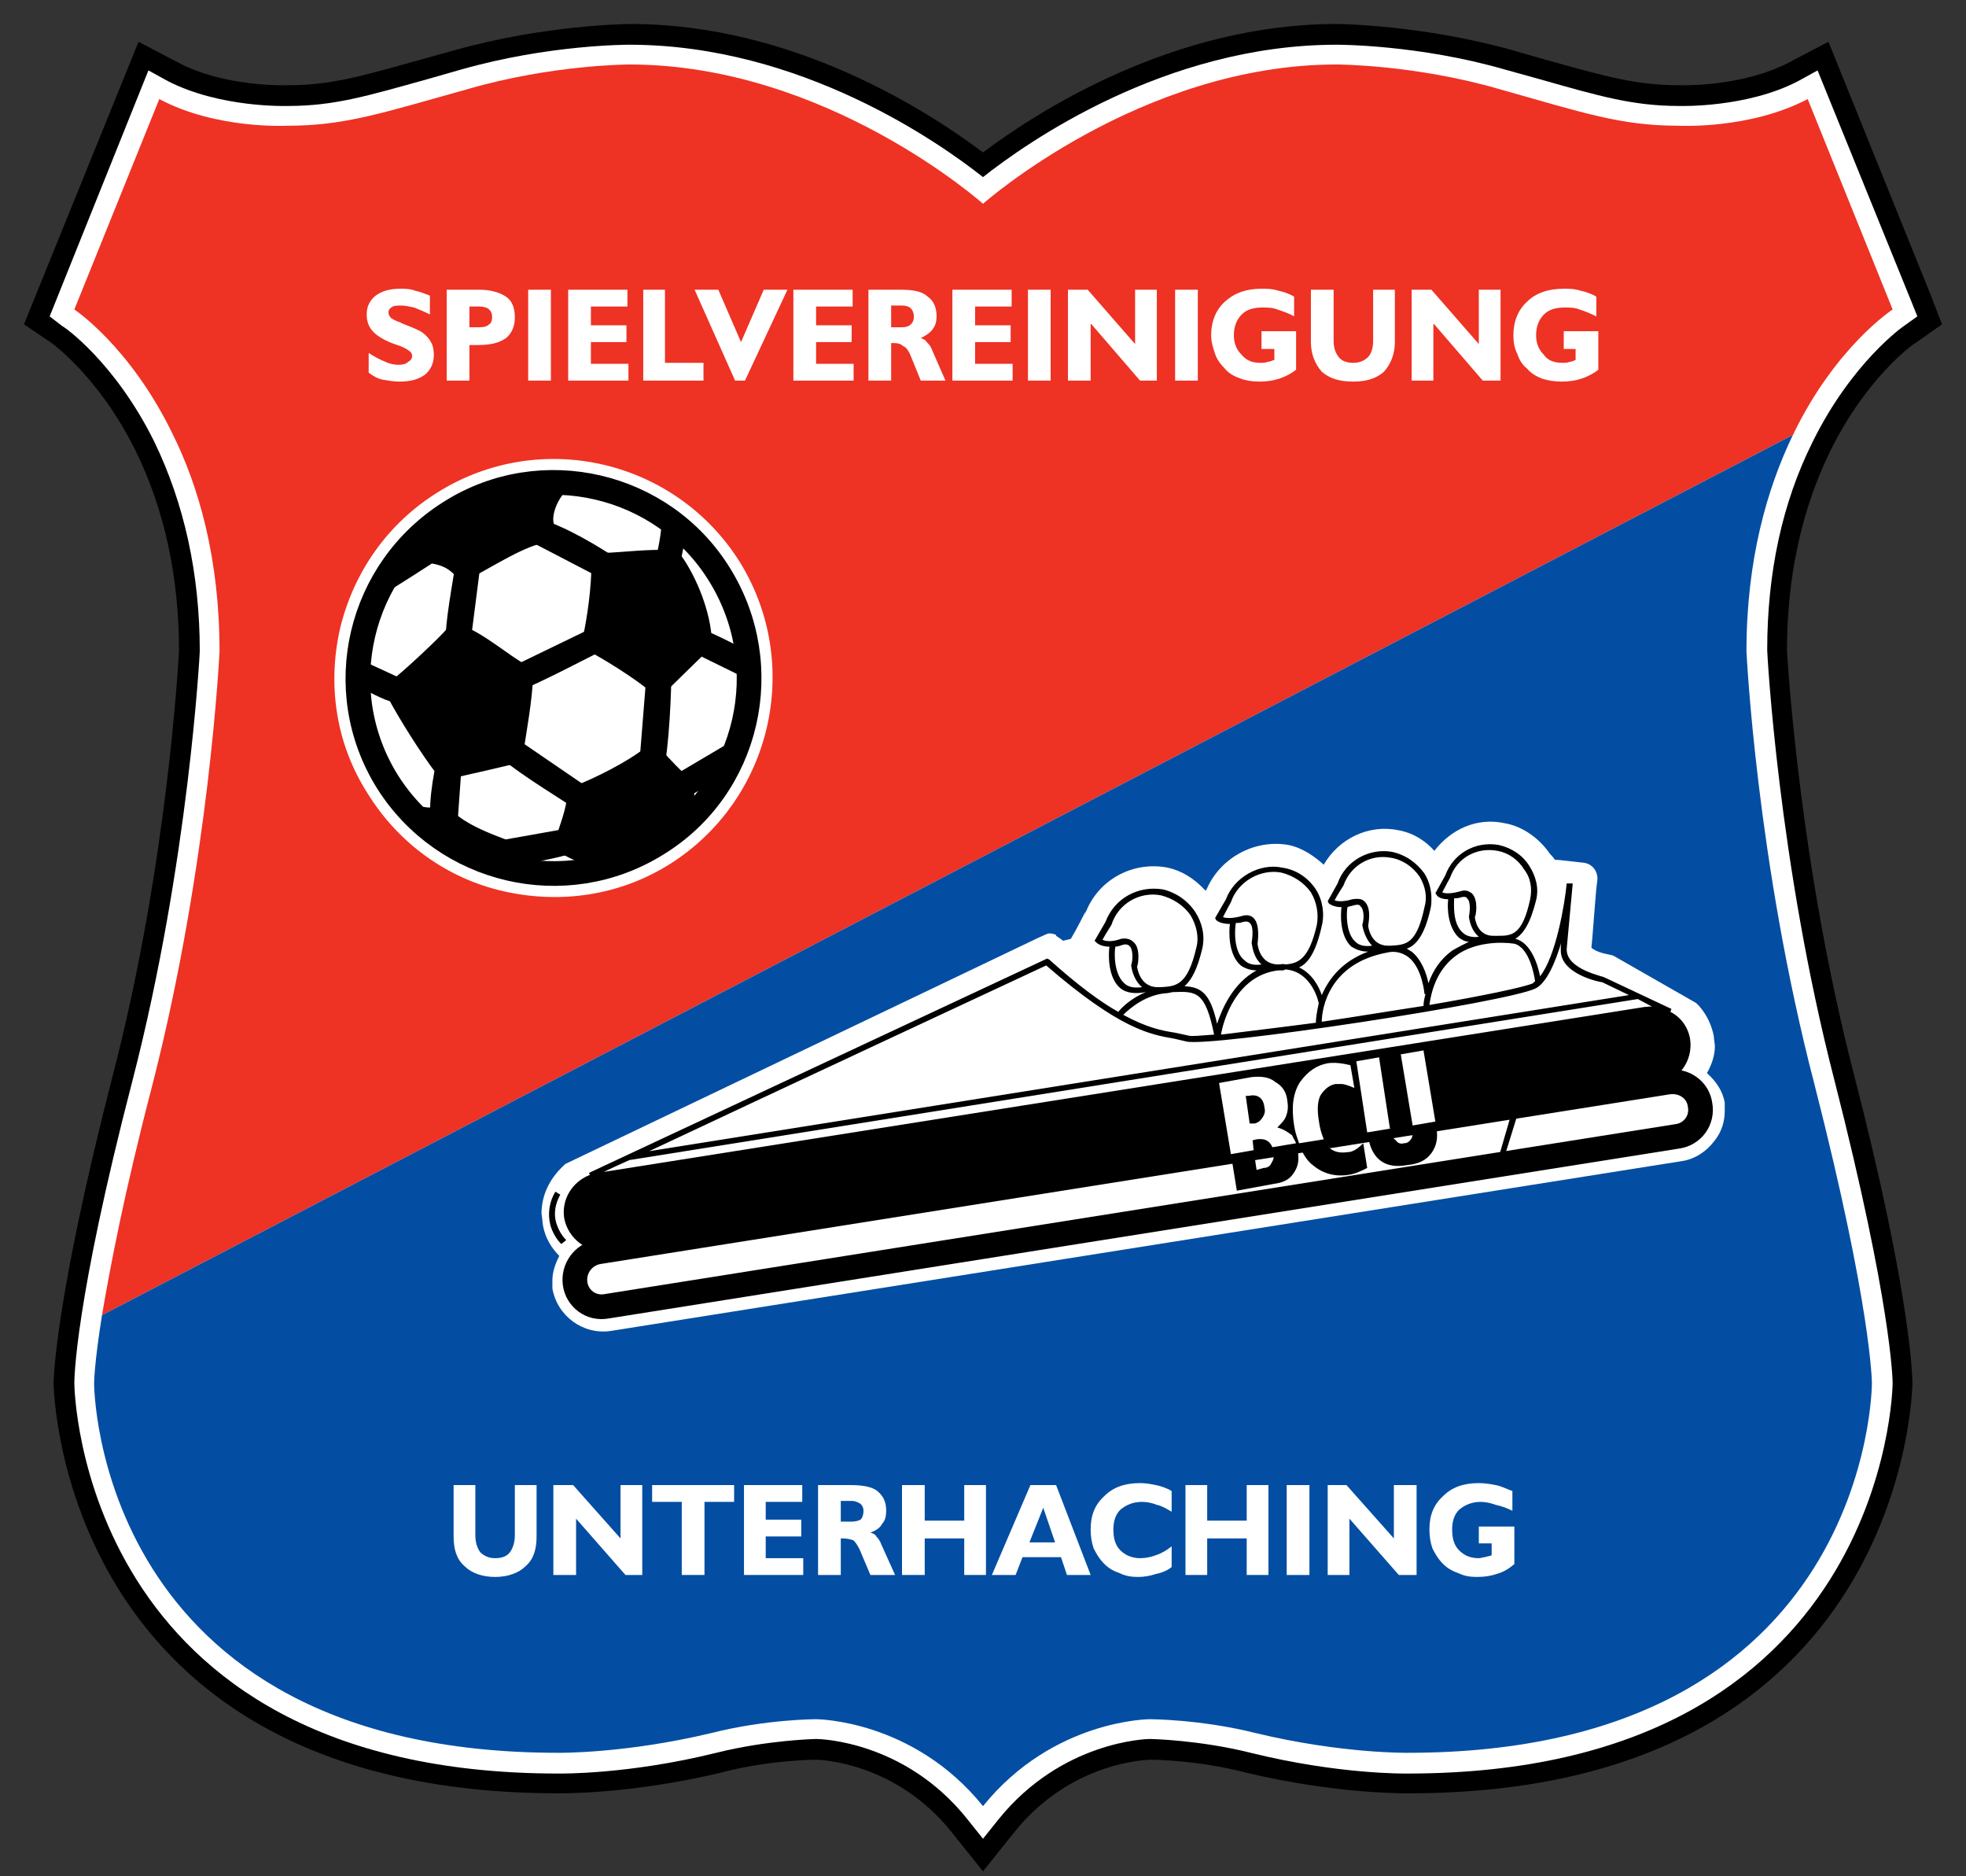 <?xml version="1.0" encoding="UTF-8" standalone="no"?>
<!-- Created with Inkscape (http://www.inkscape.org/) -->
<svg
   xmlns:svg="http://www.w3.org/2000/svg"
   xmlns="http://www.w3.org/2000/svg"
   version="1.0"
   width="726.378"
   height="693"
   id="svg8433">
  <rect width="100%" height="100%" fill="#333333" stroke="none"/>
  <defs
     id="defs8435" />
  <g
     transform="translate(-230.72,175.481)"
     id="layer1">
    <g
       transform="translate(8.858,8.858)"
       id="g12499">
      <path
         d="M 390.552,-165.994 L 377.415,-162.345 C 355.156,-156.141 344.208,-152.857 328.152,-152.857 L 327.422,-152.857 C 327.422,-152.857 304.798,-152.127 287.647,-161.25 L 273.05,-168.913 L 230.72,-64.548 L 240.938,-57.615 C 240.938,-57.615 258.454,-45.208 271.955,-17.839 C 282.538,3.691 288.012,28.505 288.012,56.238 C 287.647,61.347 283.633,135.425 263.562,212.786 C 242.033,296.351 241.668,325.544 241.668,326.639 C 241.668,328.099 243.857,478.078 428.138,478.078 C 429.233,478.078 454.777,478.443 488.349,470.415 C 506.23,465.671 523.381,465.671 523.381,465.671 C 524.475,465.671 552.574,466.401 573.374,492.31 L 585.051,506.906 L 596.728,492.31 C 617.528,466.401 645.627,465.671 647.086,465.671 C 647.086,465.671 663.872,465.671 682.118,470.415 C 715.69,478.443 741.234,478.078 742.328,478.078 C 926.245,478.078 928.434,328.099 928.434,326.639 C 928.434,325.544 928.434,296.351 906.904,212.786 C 886.834,135.425 882.455,61.347 882.09,56.238 C 882.09,28.505 887.564,3.691 898.146,-17.839 C 911.648,-45.208 929.164,-57.615 929.529,-57.615 L 939.382,-64.548 L 935.003,-75.86 L 897.417,-168.913 L 882.82,-161.25 C 865.304,-152.127 843.045,-152.857 842.68,-152.857 L 842.315,-152.857 C 826.258,-152.857 814.946,-156.141 792.687,-162.345 L 779.915,-165.994 C 747.073,-175.117 716.785,-175.481 715.69,-175.481 C 655.479,-175.481 605.486,-143.369 585.051,-128.043 C 564.616,-143.369 514.988,-175.481 454.777,-175.481 C 453.317,-175.481 423.394,-175.117 390.552,-165.994"
         id="path1907"
         style="font-size:10px;letter-spacing:0.277;word-spacing:0.278;fill:#000000;fill-opacity:1;fill-rule:nonzero;stroke:none;stroke-width:1;stroke-linecap:butt;stroke-linejoin:miter;stroke-miterlimit:10;stroke-dasharray:none;font-family:fnt2" />
      <path
         d="M 392.377,-158.696 L 379.605,-155.046 C 357.345,-148.843 345.303,-145.194 328.152,-145.194 C 327.422,-145.194 303.338,-144.464 283.998,-154.316 L 276.699,-158.331 L 240.208,-67.467 L 244.952,-63.818 C 245.317,-63.818 264.292,-50.681 278.889,-21.123 C 289.836,1.501 295.675,27.41 295.675,56.238 C 295.675,56.603 291.661,133.965 270.86,214.611 C 249.331,297.446 249.331,325.544 249.331,326.639 C 249.331,328.099 251.155,470.78 428.138,470.78 C 429.233,470.78 454.047,471.145 486.524,463.117 C 505.5,458.373 523.381,458.008 523.381,458.008 C 524.84,458.008 556.223,458.738 579.212,487.566 L 585.051,494.864 L 590.889,487.566 C 614.244,458.738 645.627,458.008 646.721,458.008 C 647.086,458.008 664.967,458.373 683.942,463.117 C 716.42,471.145 740.869,470.78 741.964,470.78 C 918.946,470.78 921.136,328.099 921.136,326.639 C 921.136,325.544 920.771,297.446 899.606,214.611 C 878.806,133.965 874.792,56.603 874.792,55.873 C 874.792,27.41 880.266,1.501 891.578,-21.123 C 906.175,-50.681 925.15,-63.818 925.15,-63.818 L 930.259,-67.467 L 928.069,-72.941 L 893.403,-158.331 L 886.104,-154.316 C 867.129,-144.464 842.68,-145.194 842.315,-145.194 C 825.164,-145.194 812.757,-148.843 790.862,-155.046 L 777.725,-158.696 C 745.978,-167.818 716.785,-167.818 715.69,-167.818 C 652.195,-167.818 600.742,-131.327 585.051,-118.92 C 569.36,-131.327 517.907,-167.818 454.412,-167.818 C 453.317,-167.818 424.489,-167.818 392.377,-158.696"
         id="path1909"
         style="font-size:10px;letter-spacing:0.277;word-spacing:0.278;fill:#ffffff;fill-rule:nonzero;stroke:none;stroke-width:1;stroke-linecap:butt;stroke-linejoin:miter;stroke-miterlimit:10;stroke-dasharray:none;font-family:fnt2" />
      <path
         d="M 884.645,-24.408 C 900.336,-56.52 921.136,-70.022 921.136,-70.022 L 889.753,-147.748 C 868.223,-136.436 841.95,-137.896 841.95,-137.896 C 820.785,-137.896 806.918,-142.639 775.9,-151.397 C 744.518,-160.52 715.69,-160.52 715.69,-160.52 C 643.072,-160.52 585.051,-109.067 585.051,-109.067 C 585.051,-109.067 527.395,-160.52 454.412,-160.52 C 454.412,-160.52 425.949,-160.52 394.566,-151.397 C 363.184,-142.639 349.317,-137.896 328.152,-137.896 C 328.152,-137.896 301.878,-136.436 280.713,-147.748 L 249.331,-70.022 C 249.331,-70.022 269.766,-56.52 285.457,-24.408 C 295.31,-4.702 302.973,21.937 302.973,56.238 C 302.973,56.238 299.324,133.965 278.159,216.435 C 267.576,256.941 262.468,284.309 259.548,301.46 L 884.28,-23.678 C 884.28,-23.678 884.645,-24.043 884.645,-24.408"
         id="path1911"
         style="font-size:10px;letter-spacing:0.277;word-spacing:0.278;fill:#ee3224;fill-opacity:1;fill-rule:nonzero;stroke:none;stroke-width:1;stroke-linecap:butt;stroke-linejoin:miter;stroke-miterlimit:10;stroke-dasharray:none;font-family:fnt2" />
      <path
         d="M 867.129,56.238 C 867.129,22.302 874.792,-3.972 884.28,-23.678 L 259.548,301.46 C 256.629,319.706 256.629,326.639 256.629,326.639 C 256.629,326.639 256.629,463.117 428.138,463.117 C 428.138,463.117 452.587,463.482 484.7,455.818 C 504.77,450.709 523.381,450.709 523.381,450.709 C 523.381,450.709 559.142,450.709 585.051,482.822 C 610.96,450.709 646.721,450.709 646.721,450.709 C 646.721,450.709 665.332,450.709 685.767,455.818 C 717.515,463.482 741.964,463.117 741.964,463.117 C 913.473,463.117 913.473,326.639 913.473,326.639 C 913.473,326.639 913.473,299.271 892.308,216.435 C 870.778,133.965 867.129,56.238 867.129,56.238"
         id="path1913"
         style="font-size:10px;letter-spacing:0.277;word-spacing:0.278;fill:#034ea2;fill-opacity:1;fill-rule:nonzero;stroke:none;stroke-width:1;stroke-linecap:butt;stroke-linejoin:miter;stroke-miterlimit:10;stroke-dasharray:none;font-family:fnt2" />
      <path
         d="M 358.075,-46.667 L 358.075,-53.966 C 360.264,-52.506 362.454,-51.411 364.278,-50.681 C 365.738,-49.951 367.563,-49.586 369.022,-49.586 C 370.847,-49.586 371.942,-49.951 372.671,-50.681 C 373.401,-51.046 374.131,-51.776 374.131,-52.871 C 374.131,-53.601 373.766,-54.33 373.036,-54.695 C 372.671,-55.06 371.577,-55.79 369.752,-56.52 C 365.008,-57.979 361.724,-59.804 359.899,-61.628 C 358.075,-63.453 357.345,-65.643 357.345,-68.197 C 357.345,-71.116 358.44,-73.306 360.629,-75.131 C 363.184,-76.955 366.103,-77.685 369.752,-77.685 C 371.577,-77.685 373.401,-77.685 375.226,-76.955 C 377.051,-76.59 378.875,-75.86 380.7,-75.131 L 380.7,-68.197 C 378.51,-69.292 376.686,-70.022 374.861,-70.751 C 373.036,-71.116 371.577,-71.481 370.117,-71.481 C 368.657,-71.481 367.198,-71.481 366.468,-70.751 C 365.738,-70.386 365.373,-69.657 365.373,-68.927 C 365.373,-68.197 365.738,-67.467 366.468,-66.737 C 367.198,-66.373 368.293,-65.643 369.752,-65.278 C 370.117,-64.913 370.482,-64.913 371.212,-64.548 C 374.131,-63.453 376.686,-62.358 377.78,-61.628 C 379.24,-60.534 380.335,-59.439 381.064,-57.979 C 381.794,-56.885 382.159,-55.06 382.159,-53.236 C 382.159,-50.316 381.064,-47.762 378.875,-45.937 C 376.321,-44.113 373.401,-43.383 369.387,-43.383 C 367.198,-43.383 365.373,-43.748 363.184,-44.113 C 361.359,-44.478 359.535,-45.573 358.075,-46.667"
         id="path1915"
         style="font-size:10px;letter-spacing:0.277;word-spacing:0.278;fill:#ffffff;fill-rule:nonzero;stroke:none;stroke-width:1;stroke-linecap:butt;stroke-linejoin:miter;stroke-miterlimit:10;stroke-dasharray:none;font-family:fnt2" />
      <path
         d="M 395.296,-43.748 L 395.296,-56.885 L 398.215,-56.885 C 402.959,-56.885 406.243,-57.615 408.798,-59.439 C 410.987,-61.264 412.082,-63.818 412.082,-67.102 C 412.082,-70.751 410.987,-73.306 408.798,-74.766 C 406.608,-76.225 403.324,-77.32 398.945,-77.32 L 386.903,-77.32 L 386.903,-43.748 L 395.296,-43.748 z M 395.296,-63.453 L 395.296,-71.116 L 398.945,-71.116 C 400.405,-71.116 401.864,-70.751 402.594,-70.022 C 403.324,-69.292 403.689,-68.562 403.689,-67.102 C 403.689,-66.008 403.324,-64.913 402.594,-64.548 C 401.864,-63.818 400.77,-63.453 398.945,-63.453 L 395.296,-63.453"
         id="path1917"
         style="font-size:10px;letter-spacing:0.277;word-spacing:0.278;fill:#ffffff;fill-rule:nonzero;stroke:none;stroke-width:1;stroke-linecap:butt;stroke-linejoin:miter;stroke-miterlimit:10;stroke-dasharray:none;font-family:fnt2" />
      <path
         d="M 421.205,-43.748 L 421.205,-77.32"
         id="path1919"
         style="font-size:10px;letter-spacing:0.277;word-spacing:0.278;fill:none;stroke:#ffffff;stroke-width:8.393;stroke-linecap:butt;stroke-linejoin:miter;stroke-miterlimit:1;stroke-dasharray:none;font-family:fnt2" />
      <path
         d="M 431.787,-43.748 L 431.787,-77.32 L 453.682,-77.32 L 453.682,-71.116 L 440.18,-71.116 L 440.18,-64.183 L 453.317,-64.183 L 453.317,-57.979 L 440.18,-57.979 L 440.18,-49.951 L 454.047,-49.951 L 454.047,-43.748 L 431.787,-43.748"
         id="path1921"
         style="font-size:10px;letter-spacing:0.277;word-spacing:0.278;fill:#ffffff;fill-rule:nonzero;stroke:none;stroke-width:0.23;stroke-linecap:butt;stroke-linejoin:miter;stroke-miterlimit:1;stroke-dasharray:none;font-family:fnt2" />
      <path
         d="M 459.521,-43.748 L 459.521,-77.32 L 467.549,-77.32 L 467.549,-50.316 L 481.781,-50.316 L 481.781,-43.748 L 459.521,-43.748"
         id="path1923"
         style="font-size:10px;letter-spacing:0.277;word-spacing:0.278;fill:#ffffff;fill-rule:nonzero;stroke:none;stroke-width:0.23;stroke-linecap:butt;stroke-linejoin:miter;stroke-miterlimit:1;stroke-dasharray:none;font-family:fnt2" />
      <path
         d="M 493.458,-43.748 L 478.496,-77.32 L 487.254,-77.32 L 495.647,-57.979 L 504.04,-77.32 L 512.798,-77.32 L 497.107,-43.748 L 493.458,-43.748"
         id="path1925"
         style="font-size:10px;letter-spacing:0.277;word-spacing:0.278;fill:#ffffff;fill-rule:nonzero;stroke:none;stroke-width:0.23;stroke-linecap:butt;stroke-linejoin:miter;stroke-miterlimit:1;stroke-dasharray:none;font-family:fnt2" />
      <path
         d="M 514.988,-43.748 L 514.988,-77.32 L 536.882,-77.32 L 536.882,-71.116 L 523.381,-71.116 L 523.381,-64.183 L 536.517,-64.183 L 536.517,-57.979 L 523.381,-57.979 L 523.381,-49.951 L 537.247,-49.951 L 537.247,-43.748 L 514.988,-43.748"
         id="path1927"
         style="font-size:10px;letter-spacing:0.277;word-spacing:0.278;fill:#ffffff;fill-rule:nonzero;stroke:none;stroke-width:0.23;stroke-linecap:butt;stroke-linejoin:miter;stroke-miterlimit:1;stroke-dasharray:none;font-family:fnt2" />
      <path
         d="M 551.114,-43.748 L 551.114,-57.615 C 551.114,-57.615 551.479,-57.615 551.479,-57.615 C 551.844,-57.615 551.844,-57.615 552.209,-57.615 C 553.668,-57.615 554.763,-57.25 555.493,-56.52 C 556.588,-56.155 557.317,-55.06 558.047,-53.601 L 562.062,-43.748 L 571.184,-43.748 L 566.075,-55.425 C 565.711,-56.52 564.981,-57.25 564.251,-57.979 C 563.886,-58.709 563.156,-59.074 562.062,-59.439 C 564.251,-60.534 565.711,-61.628 566.44,-62.723 C 567.535,-64.183 567.9,-65.643 567.9,-67.467 C 567.9,-70.751 566.805,-73.306 564.616,-74.766 C 562.791,-76.59 559.507,-77.32 554.763,-77.32 L 542.721,-77.32 L 542.721,-43.748 L 551.114,-43.748 z M 551.114,-63.453 L 551.114,-71.481 L 555.128,-71.481 C 556.588,-71.481 557.682,-71.116 558.412,-70.386 C 559.142,-69.657 559.507,-68.562 559.507,-67.467 C 559.507,-66.008 559.142,-65.278 558.412,-64.548 C 557.682,-63.818 556.588,-63.453 555.128,-63.453 L 551.114,-63.453"
         id="path1929"
         style="font-size:10px;letter-spacing:0.277;word-spacing:0.278;fill:#ffffff;fill-rule:nonzero;stroke:none;stroke-width:0.23;stroke-linecap:butt;stroke-linejoin:miter;stroke-miterlimit:1;stroke-dasharray:none;font-family:fnt2" />
      <path
         d="M 573.739,-43.748 L 573.739,-77.32 L 595.633,-77.32 L 595.633,-71.116 L 582.132,-71.116 L 582.132,-64.183 L 595.269,-64.183 L 595.269,-57.979 L 582.132,-57.979 L 582.132,-49.951 L 595.998,-49.951 L 595.998,-43.748 L 573.739,-43.748"
         id="path1931"
         style="font-size:10px;letter-spacing:0.277;word-spacing:0.278;fill:#ffffff;fill-rule:nonzero;stroke:none;stroke-width:0.23;stroke-linecap:butt;stroke-linejoin:miter;stroke-miterlimit:1;stroke-dasharray:none;font-family:fnt2" />
      <path
         d="M 605.851,-43.748 L 605.851,-77.32"
         id="path1933"
         style="font-size:10px;letter-spacing:0.277;word-spacing:0.278;fill:none;stroke:#ffffff;stroke-width:8.393;stroke-linecap:butt;stroke-linejoin:miter;stroke-miterlimit:1;stroke-dasharray:none;font-family:fnt2" />
      <path
         d="M 624.827,-64.913 L 624.827,-43.748 L 616.434,-43.748 L 616.434,-77.32 L 623.732,-77.32 L 641.247,-57.25 L 641.247,-77.32 L 649.276,-77.32 L 649.276,-43.748 L 643.072,-43.748 L 624.827,-64.913"
         id="path1935"
         style="font-size:10px;letter-spacing:0.277;word-spacing:0.278;fill:#ffffff;fill-rule:nonzero;stroke:none;stroke-width:0.23;stroke-linecap:butt;stroke-linejoin:miter;stroke-miterlimit:1;stroke-dasharray:none;font-family:fnt2" />
      <path
         d="M 660.223,-43.748 L 660.223,-77.32"
         id="path1937"
         style="font-size:10px;letter-spacing:0.277;word-spacing:0.278;fill:none;stroke:#ffffff;stroke-width:8.393;stroke-linecap:butt;stroke-linejoin:miter;stroke-miterlimit:1;stroke-dasharray:none;font-family:fnt2" />
      <path
         d="M 700.728,-47.762 C 698.904,-46.302 696.715,-45.208 694.525,-44.478 C 692.335,-43.748 689.781,-43.383 687.227,-43.383 C 684.672,-43.383 682.118,-43.748 680.293,-44.478 C 678.104,-45.208 675.914,-46.302 674.455,-48.127 C 672.995,-49.586 671.535,-51.411 670.805,-53.601 C 670.076,-55.79 669.346,-57.979 669.346,-60.534 C 669.346,-65.643 671.17,-70.022 674.455,-72.941 C 678.104,-76.225 682.483,-77.685 687.957,-77.685 C 690.146,-77.685 691.97,-77.685 694.16,-76.955 C 695.985,-76.59 698.174,-75.86 699.999,-74.766 L 699.999,-67.467 C 698.174,-68.562 695.985,-69.292 693.795,-70.022 C 691.97,-70.751 690.146,-70.751 688.321,-70.751 C 685.037,-70.751 682.483,-70.022 680.658,-68.197 C 678.834,-66.373 677.739,-63.818 677.739,-60.534 C 677.739,-57.25 678.834,-55.06 680.658,-53.236 C 682.483,-51.046 684.672,-50.316 687.592,-50.316 C 688.686,-50.316 689.416,-50.316 690.146,-50.681 C 690.876,-50.681 691.606,-51.046 692.7,-51.411 L 692.7,-55.425 L 687.957,-55.425 L 687.957,-61.993 L 700.728,-61.993 L 700.728,-47.762"
         id="path1939"
         style="font-size:10px;letter-spacing:0.277;word-spacing:0.278;fill:#ffffff;fill-rule:nonzero;stroke:none;stroke-width:0.23;stroke-linecap:butt;stroke-linejoin:miter;stroke-miterlimit:1;stroke-dasharray:none;font-family:fnt2" />
      <path
         d="M 737.22,-77.32 L 737.22,-57.979 C 737.22,-53.601 735.76,-49.951 733.206,-47.032 C 730.286,-44.478 726.637,-43.383 721.893,-43.383 C 716.785,-43.383 713.135,-44.478 710.216,-47.032 C 707.662,-49.951 706.202,-53.601 706.202,-57.979 L 706.202,-77.32 L 714.595,-77.32 L 714.595,-58.344 C 714.595,-55.79 715.325,-53.966 716.42,-52.506 C 717.515,-51.046 719.339,-50.316 721.893,-50.316 C 724.083,-50.316 725.907,-51.046 727.367,-52.506 C 728.462,-53.601 729.192,-55.79 729.192,-58.344 L 729.192,-77.32 L 737.22,-77.32"
         id="path1941"
         style="font-size:10px;letter-spacing:0.277;word-spacing:0.278;fill:#ffffff;fill-rule:nonzero;stroke:none;stroke-width:0.23;stroke-linecap:butt;stroke-linejoin:miter;stroke-miterlimit:1;stroke-dasharray:none;font-family:fnt2" />
      <path
         d="M 751.451,-64.913 L 751.451,-43.748 L 743.423,-43.748 L 743.423,-77.32 L 750.722,-77.32 L 768.238,-57.25 L 768.238,-77.32 L 776.265,-77.32 L 776.265,-43.748 L 769.697,-43.748 L 751.451,-64.913"
         id="path1943"
         style="font-size:10px;letter-spacing:0.277;word-spacing:0.278;fill:#ffffff;fill-rule:nonzero;stroke:none;stroke-width:0.23;stroke-linecap:butt;stroke-linejoin:miter;stroke-miterlimit:1;stroke-dasharray:none;font-family:fnt2" />
      <path
         d="M 812.392,-47.762 C 810.567,-46.302 808.378,-45.208 806.188,-44.478 C 803.999,-43.748 801.445,-43.383 798.89,-43.383 C 796.336,-43.383 793.781,-43.748 791.592,-44.478 C 789.767,-45.208 787.578,-46.302 786.118,-48.127 C 784.293,-49.586 783.199,-51.411 782.469,-53.601 C 781.374,-55.79 781.009,-57.979 781.009,-60.534 C 781.009,-65.643 782.834,-70.022 786.118,-72.941 C 789.402,-76.225 794.146,-77.685 799.62,-77.685 C 801.809,-77.685 803.634,-77.685 805.823,-76.955 C 807.648,-76.59 809.838,-75.86 811.662,-74.766 L 811.662,-67.467 C 809.473,-68.562 807.648,-69.292 805.458,-70.022 C 803.634,-70.751 801.809,-70.751 799.985,-70.751 C 796.701,-70.751 794.146,-70.022 792.322,-68.197 C 790.497,-66.373 789.402,-63.818 789.402,-60.534 C 789.402,-57.25 790.497,-55.06 792.322,-53.236 C 793.781,-51.046 796.336,-50.316 799.255,-50.316 C 799.985,-50.316 801.08,-50.316 801.809,-50.681 C 802.539,-50.681 803.269,-51.046 803.999,-51.411 L 803.999,-55.425 L 799.62,-55.425 L 799.62,-61.993 L 812.392,-61.993 L 812.392,-47.762"
         id="path1945"
         style="font-size:10px;letter-spacing:0.277;word-spacing:0.278;fill:#ffffff;fill-rule:nonzero;stroke:none;stroke-width:0.23;stroke-linecap:butt;stroke-linejoin:miter;stroke-miterlimit:1;stroke-dasharray:none;font-family:fnt2" />
      <path
         d="M 420.11,364.225 L 420.11,383.201 C 420.11,387.944 419.016,391.594 416.096,394.148 C 413.542,396.702 409.528,398.162 404.784,398.162 C 400.04,398.162 396.026,396.702 393.471,394.148 C 390.552,391.594 389.457,387.944 389.457,383.201 L 389.457,364.225 L 397.486,364.225 L 397.486,382.836 C 397.486,385.39 398.215,387.579 399.31,389.039 C 400.77,390.499 402.594,391.229 404.784,391.229 C 407.338,391.229 409.163,390.499 410.258,389.039 C 411.352,387.579 412.082,385.39 412.082,382.836 L 412.082,364.225 L 420.11,364.225"
         id="path1947"
         style="font-size:10px;letter-spacing:0.277;word-spacing:0.278;fill:#ffffff;fill-rule:nonzero;stroke:none;stroke-width:0.23;stroke-linecap:butt;stroke-linejoin:miter;stroke-miterlimit:1;stroke-dasharray:none;font-family:fnt2" />
      <path
         d="M 434.707,376.632 L 434.707,397.432 L 426.314,397.432 L 426.314,364.225 L 433.612,364.225 L 451.128,383.93 L 451.128,364.225 L 459.156,364.225 L 459.156,397.432 L 452.952,397.432 L 434.707,376.632"
         id="path1949"
         style="font-size:10px;letter-spacing:0.277;word-spacing:0.278;fill:#ffffff;fill-rule:nonzero;stroke:none;stroke-width:0.23;stroke-linecap:butt;stroke-linejoin:miter;stroke-miterlimit:1;stroke-dasharray:none;font-family:fnt2" />
      <path
         d="M 473.752,397.432 L 473.752,370.429 L 462.805,370.429 L 462.805,364.225 L 493.093,364.225 L 493.093,370.429 L 482.145,370.429 L 482.145,397.432 L 473.752,397.432"
         id="path1951"
         style="font-size:10px;letter-spacing:0.277;word-spacing:0.278;fill:#ffffff;fill-rule:nonzero;stroke:none;stroke-width:0.23;stroke-linecap:butt;stroke-linejoin:miter;stroke-miterlimit:1;stroke-dasharray:none;font-family:fnt2" />
      <path
         d="M 496.742,397.432 L 496.742,364.225 L 518.272,364.225 L 518.272,370.429 L 504.77,370.429 L 504.77,376.997 L 517.907,376.997 L 517.907,383.201 L 504.77,383.201 L 504.77,391.229 L 518.637,391.229 L 518.637,397.432 L 496.742,397.432"
         id="path1953"
         style="font-size:10px;letter-spacing:0.277;word-spacing:0.278;fill:#ffffff;fill-rule:nonzero;stroke:none;stroke-width:0.23;stroke-linecap:butt;stroke-linejoin:miter;stroke-miterlimit:1;stroke-dasharray:none;font-family:fnt2" />
      <path
         d="M 532.504,397.432 L 532.504,383.93 C 532.504,383.93 532.868,383.93 532.868,383.93 C 533.233,383.93 533.233,383.93 533.233,383.93 C 535.058,383.93 536.153,384.295 537.247,384.66 C 537.977,385.39 538.707,386.485 539.437,387.944 L 543.451,397.432 L 552.574,397.432 L 547.465,386.12 C 547.1,385.025 546.37,383.93 545.64,383.201 C 545.275,382.471 544.546,382.106 543.451,381.741 C 545.64,381.011 547.1,379.916 547.83,378.457 C 548.924,377.362 549.289,375.537 549.289,373.713 C 549.289,370.429 548.195,368.239 546.005,366.415 C 544.181,364.955 540.896,364.225 536.153,364.225 L 524.11,364.225 L 524.11,397.432 L 532.504,397.432 z M 532.504,377.727 L 532.504,370.064 L 536.517,370.064 C 537.612,370.064 538.707,370.429 539.802,371.159 C 540.532,371.888 540.896,372.618 540.896,373.713 C 540.896,375.173 540.532,376.267 539.802,376.997 C 539.072,377.362 537.977,377.727 536.517,377.727 L 532.504,377.727"
         id="path1955"
         style="font-size:10px;letter-spacing:0.277;word-spacing:0.278;fill:#ffffff;fill-rule:nonzero;stroke:none;stroke-width:0.23;stroke-linecap:butt;stroke-linejoin:miter;stroke-miterlimit:1;stroke-dasharray:none;font-family:fnt2" />
      <path
         d="M 555.128,397.432 L 555.128,364.225 L 563.521,364.225 L 563.521,377.362 L 578.117,377.362 L 578.117,364.225 L 586.146,364.225 L 586.146,397.432 L 578.117,397.432 L 578.117,383.93 L 563.521,383.93 L 563.521,397.432 L 555.128,397.432"
         id="path1957"
         style="font-size:10px;letter-spacing:0.277;word-spacing:0.278;fill:#ffffff;fill-rule:nonzero;stroke:none;stroke-width:0.23;stroke-linecap:butt;stroke-linejoin:miter;stroke-miterlimit:1;stroke-dasharray:none;font-family:fnt2" />
      <path
         d="M 597.093,397.432 L 599.647,390.864 L 613.879,390.864 L 616.069,397.432 L 624.827,397.432 L 612.054,364.225 L 602.567,364.225 L 588.335,397.432 L 597.093,397.432 z M 607.311,372.618 L 611.69,385.39 L 602.202,385.39 L 607.311,372.618"
         id="path1959"
         style="font-size:10px;letter-spacing:0.277;word-spacing:0.278;fill:#ffffff;fill-rule:nonzero;stroke:none;stroke-width:0.23;stroke-linecap:butt;stroke-linejoin:miter;stroke-miterlimit:1;stroke-dasharray:none;font-family:fnt2" />
      <path
         d="M 654.749,394.513 C 652.925,395.973 650.735,396.702 648.911,397.067 C 646.721,397.797 644.532,398.162 642.342,398.162 C 639.788,398.162 637.598,397.797 635.409,396.702 C 633.22,395.973 631.395,394.878 629.935,393.418 C 628.111,391.594 627.016,389.769 625.921,387.579 C 625.191,385.39 624.827,383.201 624.827,380.646 C 624.827,375.537 626.286,371.524 629.935,368.239 C 633.22,364.955 637.598,363.495 643.072,363.495 C 645.262,363.495 647.086,363.86 648.911,364.225 C 650.735,364.59 652.925,365.32 654.749,366.415 L 654.749,374.078 C 652.925,372.983 651.1,371.888 649.276,371.524 C 647.451,370.794 645.627,370.429 643.802,370.429 C 640.518,370.429 637.963,371.524 635.774,373.348 C 633.949,375.173 633.22,377.727 633.22,380.646 C 633.22,383.93 633.949,386.485 635.774,388.309 C 637.598,390.134 640.153,391.229 643.072,391.229 C 644.897,391.229 647.086,390.864 648.911,390.134 C 651.1,389.404 652.925,388.309 654.749,386.85 L 654.749,394.513"
         id="path1961"
         style="font-size:10px;letter-spacing:0.277;word-spacing:0.278;fill:#ffffff;fill-rule:nonzero;stroke:none;stroke-width:0.23;stroke-linecap:butt;stroke-linejoin:miter;stroke-miterlimit:1;stroke-dasharray:none;font-family:fnt2" />
      <path
         d="M 659.858,397.432 L 659.858,364.225 L 667.886,364.225 L 667.886,377.362 L 682.483,377.362 L 682.483,364.225 L 690.511,364.225 L 690.511,397.432 L 682.483,397.432 L 682.483,383.93 L 667.886,383.93 L 667.886,397.432 L 659.858,397.432"
         id="path1963"
         style="font-size:10px;letter-spacing:0.277;word-spacing:0.278;fill:#ffffff;fill-rule:nonzero;stroke:none;stroke-width:0.23;stroke-linecap:butt;stroke-linejoin:miter;stroke-miterlimit:1;stroke-dasharray:none;font-family:fnt2" />
      <path
         d="M 701.458,397.432 L 701.458,364.225"
         id="path1965"
         style="font-size:10px;letter-spacing:0.277;word-spacing:0.278;fill:none;stroke:#ffffff;stroke-width:8.393;stroke-linecap:butt;stroke-linejoin:miter;stroke-miterlimit:1;stroke-dasharray:none;font-family:fnt2" />
      <path
         d="M 720.434,376.632 L 720.434,397.432 L 712.406,397.432 L 712.406,364.225 L 719.339,364.225 L 736.855,383.93 L 736.855,364.225 L 745.248,364.225 L 745.248,397.432 L 738.679,397.432 L 720.434,376.632"
         id="path1967"
         style="font-size:10px;letter-spacing:0.277;word-spacing:0.278;fill:#ffffff;fill-rule:nonzero;stroke:none;stroke-width:0.23;stroke-linecap:butt;stroke-linejoin:miter;stroke-miterlimit:1;stroke-dasharray:none;font-family:fnt2" />
      <path
         d="M 781.374,393.418 C 779.185,395.243 777.36,396.337 774.806,397.067 C 772.616,397.797 770.427,398.162 767.508,398.162 C 764.953,398.162 762.764,397.797 760.574,396.702 C 758.385,395.973 756.56,394.878 755.1,393.418 C 753.276,391.594 752.181,389.769 751.086,387.579 C 750.357,385.39 749.992,383.201 749.992,380.646 C 749.992,375.537 751.451,371.524 755.1,368.239 C 758.385,364.955 762.764,363.495 768.238,363.495 C 770.427,363.495 772.616,363.86 774.441,364.225 C 776.63,364.59 778.455,365.685 780.644,366.415 L 780.644,373.713 C 778.455,372.618 776.265,371.888 774.441,371.524 C 772.616,370.794 770.427,370.429 768.967,370.429 C 765.683,370.429 763.129,371.524 760.939,373.348 C 759.115,375.173 758.385,377.727 758.385,380.646 C 758.385,383.93 759.115,386.485 760.939,388.309 C 762.764,390.134 764.953,391.229 768.238,391.229 C 768.967,391.229 769.697,390.864 770.427,390.864 C 771.522,390.499 772.251,390.499 772.981,390.134 L 772.981,385.755 L 768.238,385.755 L 768.238,379.551 L 781.374,379.551 L 781.374,393.418"
         id="path1969"
         style="font-size:10px;letter-spacing:0.277;word-spacing:0.278;fill:#ffffff;fill-rule:nonzero;stroke:none;stroke-width:0.23;stroke-linecap:butt;stroke-linejoin:miter;stroke-miterlimit:1;stroke-dasharray:none;font-family:fnt2" />
      <path
         d="M 859.101,223.369 L 859.101,223.004 C 858.371,218.625 855.817,214.976 852.532,212.056 C 854.357,208.772 855.452,205.488 855.452,202.204 L 855.452,201.839 L 855.087,198.919 L 855.087,198.555 C 854.357,194.54 852.532,190.526 849.613,187.242 L 848.518,186.148 L 817.866,168.632 L 816.406,168.267 C 812.392,167.537 810.567,166.442 809.838,165.712 C 810.203,162.793 810.932,151.845 811.662,143.818 L 812.027,140.898 C 812.392,137.614 810.203,134.695 806.918,134.33 C 803.269,133.965 797.795,133.235 796.336,133.235 C 795.606,132.14 794.876,131.41 794.511,131.045 C 790.497,125.207 784.293,120.828 777.725,119.733 C 767.508,117.544 758.02,121.923 751.816,129.951 C 748.897,126.667 744.518,123.382 738.315,122.288 C 727.367,120.098 716.42,125.572 710.946,135.06 C 707.662,132.14 703.283,128.856 697.809,127.761 C 685.037,125.572 672.265,132.87 667.521,144.548 C 667.521,144.548 667.521,144.548 667.156,144.548 C 667.521,144.183 667.521,143.818 667.521,143.818 C 667.521,143.818 667.156,144.548 667.156,144.548 C 663.142,140.168 658.399,137.249 653.29,136.154 C 640.153,133.6 627.016,140.898 622.637,153.67 L 623.002,152.21 C 623.002,152.21 619.718,158.779 617.528,162.428 C 616.434,162.793 616.069,162.793 614.609,163.158 C 614.244,162.793 613.149,162.063 612.054,161.333 C 612.054,160.968 612.054,161.333 612.054,160.968 C 610.96,160.603 609.865,160.239 608.77,160.603 L 608.77,160.603 L 605.486,162.063 L 430.693,245.628 L 429.963,246.358 C 424.854,251.102 421.935,257.306 421.935,263.874 L 421.935,263.874 L 422.3,266.793 L 422.3,267.158 C 423.029,272.997 425.949,277.011 428.503,279.565 C 427.043,282.485 425.949,285.404 425.949,288.688 L 425.949,289.053 L 425.949,291.243 L 425.949,291.607 C 427.773,301.825 437.261,308.758 447.479,307.299 L 843.41,244.533 C 848.153,243.804 852.532,240.884 855.452,236.871 C 858.006,233.586 859.101,229.937 859.101,225.923 L 859.101,225.558 L 859.101,223.369"
         id="path1971"
         style="font-size:10px;letter-spacing:0.277;word-spacing:0.278;fill:#ffffff;fill-rule:nonzero;stroke:none;stroke-width:0.23;stroke-linecap:butt;stroke-linejoin:miter;stroke-miterlimit:1;stroke-dasharray:none;font-family:fnt2" />
      <path
         d="M 756.56,139.803 L 756.56,139.803 C 756.56,139.803 753.641,144.912 752.911,146.007 C 752.911,146.007 753.276,146.007 753.276,146.007 C 753.276,146.007 754.006,147.102 756.925,147.102 L 758.02,147.102 L 757.655,148.196 C 757.655,148.926 757.655,149.656 757.655,150.751 C 757.655,154.035 758.385,159.144 761.304,161.698 C 762.399,162.428 763.493,162.793 764.953,163.158 L 767.873,163.888 L 764.953,164.983 C 762.764,165.712 760.574,166.807 758.75,167.902 C 755.1,170.821 752.181,174.47 750.357,179.579 L 749.262,182.133 L 748.897,179.214 C 747.802,175.93 746.343,171.186 742.693,168.267 L 739.774,166.442 L 741.234,165.712 C 743.788,164.983 747.073,162.428 749.627,151.481 L 749.992,147.832 C 749.992,144.912 748.897,141.993 747.437,139.074 C 744.883,135.425 740.504,132.505 736.125,131.775 C 727.732,129.951 719.704,134.695 716.785,142.723 C 716.785,142.723 713.865,147.832 713.5,148.926 C 713.5,148.926 713.5,148.926 713.5,148.926 C 713.5,148.926 714.595,150.386 717.515,150.386 L 718.244,150.386 L 718.244,151.116 C 718.244,151.845 718.244,152.575 718.244,153.67 C 718.244,156.954 718.609,162.063 721.893,164.983 C 723.353,166.077 725.178,166.807 727.367,166.807 L 727.732,168.267 C 717.879,171.916 713.135,178.849 711.311,183.958 L 710.216,185.783 L 709.486,183.593 C 708.392,181.039 706.202,176.295 701.458,174.105 L 699.634,173.375 L 701.458,172.646 C 703.648,171.551 706.932,168.632 709.486,158.049 C 710.581,153.67 709.851,148.926 707.297,144.912 C 704.378,140.898 700.364,138.344 695.62,137.249 C 687.227,135.79 678.469,140.533 675.55,148.561 C 675.55,148.561 672.265,154.035 671.9,155.13 C 671.9,155.13 671.9,155.13 671.9,155.13 C 671.9,155.13 672.995,156.59 676.279,156.59 L 677.374,156.59 L 677.009,157.319 C 677.009,159.874 676.279,168.267 680.658,171.916 C 682.118,173.011 683.942,173.74 686.132,173.74 L 686.862,175.2 C 678.104,179.579 674.09,189.067 672.63,194.54 L 671.535,197.46 L 670.805,194.54 C 668.251,183.228 664.967,181.404 659.493,181.039 L 656.939,181.039 L 658.763,179.579 C 661.683,177.39 663.507,173.011 664.967,166.442 C 666.062,161.698 665.332,157.319 662.777,153.305 C 660.223,149.291 655.844,146.372 651.1,145.642 C 642.707,143.818 634.314,148.561 631.03,156.954 C 631.03,156.954 628.111,162.428 627.381,163.523 C 627.381,163.523 627.381,163.523 627.381,163.523 C 627.381,163.523 628.476,164.983 631.76,164.983 L 632.49,164.983 L 632.49,165.712 C 632.49,166.442 632.49,167.537 632.49,168.632 C 632.49,172.281 633.22,177.39 636.139,180.309 C 638.328,182.133 641.247,182.498 644.897,181.768 L 645.627,183.228 C 640.153,185.783 636.504,189.432 635.774,190.526 L 635.044,190.891 L 634.679,190.526 C 627.016,186.148 618.623,179.944 608.77,171.186 C 608.77,171.186 608.77,171.186 608.77,171.186 C 607.676,171.551 442.005,248.913 440.545,249.642 C 440.545,250.007 440.91,251.102 440.91,251.102 L 441.275,251.102 C 441.275,251.102 441.275,251.832 441.275,252.562 C 443.465,252.562 836.111,194.905 837.571,194.54 C 837.571,193.446 837.206,190.161 837.206,190.161 L 837.571,190.161 C 837.571,190.161 837.936,189.797 838.301,189.067 C 836.841,188.337 814.216,177.755 814.216,177.755 C 809.838,176.66 799.62,173.74 799.62,167.172 L 799.62,166.442 C 799.62,166.442 801.809,144.912 801.809,143.088 C 801.445,143.088 801.445,143.088 801.445,143.088 C 800.35,152.21 797.065,170.091 791.592,177.025 L 790.497,178.849 L 790.132,176.66 C 789.402,173.375 787.213,164.983 781.739,163.523 L 779.55,163.158 L 781.374,162.063 C 784.658,160.239 786.848,155.86 788.673,148.561 C 789.402,144.183 788.673,140.168 786.118,136.519 C 783.929,132.505 779.915,129.951 775.536,128.856 C 767.143,127.396 759.48,131.775 756.56,139.803"
         id="path1973"
         style="font-size:10px;letter-spacing:0.277;word-spacing:0.278;fill:#ffffff;fill-rule:nonzero;stroke:none;stroke-width:0.23;stroke-linecap:butt;stroke-linejoin:miter;stroke-miterlimit:1;stroke-dasharray:none;font-family:fnt2" />
      <path
         d="M 383.619,-2.513 C 365.373,8.8 352.601,26.68 347.493,47.845 C 342.748,69.01 346.033,90.54 357.71,108.786 C 369.022,127.032 386.903,140.168 408.068,144.912 C 429.233,149.656 450.763,146.372 469.009,135.06 C 506.959,111.34 518.637,61.347 495.282,23.396 C 471.563,-14.555 421.57,-26.232 383.619,-2.513"
         id="path1975"
         style="font-size:10px;letter-spacing:0.277;word-spacing:0.278;fill:#ffffff;fill-rule:nonzero;stroke:none;stroke-width:0.23;stroke-linecap:butt;stroke-linejoin:miter;stroke-miterlimit:1;stroke-dasharray:none;font-family:fnt2" />
      <path
         d="M 464.63,127.396 C 430.693,148.561 386.173,137.979 365.008,104.407 C 343.843,70.47 354.426,25.951 388.363,4.786 C 421.935,-16.379 466.819,-5.797 487.619,27.775 C 508.784,61.712 498.566,106.596 464.63,127.396"
         id="path1977"
         style="font-size:10px;letter-spacing:0.277;word-spacing:0.278;fill:#ffffff;fill-rule:nonzero;stroke:none;stroke-width:0.23;stroke-linecap:butt;stroke-linejoin:miter;stroke-miterlimit:1;stroke-dasharray:none;font-family:fnt2" />
      <path
         d="M 464.63,127.396 C 430.693,148.561 386.173,137.979 365.008,104.407 C 343.843,70.47 354.426,25.951 388.363,4.786 C 421.935,-16.379 466.819,-5.797 487.619,27.775 C 508.784,61.712 498.566,106.596 464.63,127.396 z"
         id="path1979"
         style="font-size:10px;letter-spacing:0.277;word-spacing:0.278;fill:none;stroke:#000000;stroke-width:9.123;stroke-linecap:butt;stroke-linejoin:miter;stroke-miterlimit:4;stroke-dasharray:none;stroke-opacity:1;font-family:fnt2" />
      <path
         d="M 369.022,70.835 C 372.671,68.28 387.633,54.414 390.552,50.765 C 398.58,53.684 407.338,61.712 414.271,65.361 C 413.907,74.119 412.082,83.972 410.622,93.46 C 404.419,94.919 396.756,96.744 386.903,98.933 C 381.064,91.27 373.036,78.498 369.022,70.835 z M 382.159,9.53 C 394.931,-0.323 410.622,-5.797 427.043,-5.432 C 423.029,-1.053 420.11,6.975 422.664,11.719 C 414.636,12.449 400.77,21.572 393.471,25.221 C 389.093,20.477 384.713,19.747 380.7,19.017 C 381.794,15.733 382.159,12.449 382.159,9.53 z M 408.433,135.425 C 406.973,135.06 405.514,134.695 404.054,134.33 C 393.836,131.045 384.713,125.572 377.415,118.274 C 380.335,118.638 383.619,118.638 385.443,118.274 C 392.012,124.477 401.135,127.761 408.798,130.681 C 408.433,132.505 408.433,133.965 408.433,135.425 z M 473.023,120.828 C 465.724,127.032 456.966,131.41 448.209,134.33 C 444.924,132.505 439.816,131.41 431.422,127.032 C 432.882,122.288 435.801,114.989 435.801,110.245 C 443.465,107.326 455.872,101.123 462.805,95.649 C 466.089,99.298 470.103,103.677 473.752,106.596 C 473.752,112.07 474.482,116.084 473.023,120.828 z M 444.924,24.491 C 444.924,32.884 443.465,43.831 441.64,52.224 C 447.844,55.509 459.521,62.807 464.994,67.551 L 480.321,52.589 C 479.956,43.102 475.212,31.059 469.738,23.396 C 461.345,23.031 453.317,24.126 444.924,24.491"
         id="path1981"
         style="font-size:10px;letter-spacing:0.277;word-spacing:0.278;fill:#000000;fill-opacity:1;fill-rule:nonzero;stroke:none;stroke-width:0.25;stroke-linecap:butt;stroke-linejoin:miter;stroke-miterlimit:4;stroke-dasharray:none;font-family:fnt2" />
      <path
         d="M 369.022,70.835 C 372.671,68.28 387.633,54.414 390.552,50.765 C 398.58,53.684 407.338,61.712 414.271,65.361 C 413.907,74.119 412.082,83.972 410.622,93.46 C 404.419,94.919 396.756,96.744 386.903,98.933 C 381.064,91.27 373.036,78.498 369.022,70.835 z M 382.159,9.53 C 394.931,-0.323 410.622,-5.797 427.043,-5.432 C 423.029,-1.053 420.11,6.975 422.664,11.719 C 414.636,12.449 400.77,21.572 393.471,25.221 C 389.093,20.477 384.713,19.747 380.7,19.017 C 381.794,15.733 382.159,12.449 382.159,9.53 z M 408.433,135.425 C 406.973,135.06 405.514,134.695 404.054,134.33 C 393.836,131.045 384.713,125.572 377.415,118.274 C 380.335,118.638 383.619,118.638 385.443,118.274 C 392.012,124.477 401.135,127.761 408.798,130.681 C 408.433,132.505 408.433,133.965 408.433,135.425 z M 473.023,120.828 C 465.724,127.032 456.966,131.41 448.209,134.33 C 444.924,132.505 439.816,131.41 431.422,127.032 C 432.882,122.288 435.801,114.989 435.801,110.245 C 443.465,107.326 455.872,101.123 462.805,95.649 C 466.089,99.298 470.103,103.677 473.752,106.596 C 473.752,112.07 474.482,116.084 473.023,120.828 z M 444.924,24.491 C 444.924,32.884 443.465,43.831 441.64,52.224 C 447.844,55.509 459.521,62.807 464.994,67.551 L 480.321,52.589 C 479.956,43.102 475.212,31.059 469.738,23.396 C 461.345,23.031 453.317,24.126 444.924,24.491 z"
         id="path1983"
         style="font-size:10px;letter-spacing:0.277;word-spacing:0.278;fill:none;stroke:#000000;stroke-width:9.123;stroke-linecap:butt;stroke-linejoin:miter;stroke-miterlimit:4;stroke-dasharray:none;stroke-opacity:1;font-family:fnt2" />
      <path
         d="M 427.408,-5.432 C 422.664,-3.608 418.286,-1.418 414.271,-0.688 C 418.286,-1.418 422.664,-3.608 427.408,-5.432 z M 462.44,100.393 C 464.63,90.905 465.359,70.105 465.359,63.902 L 462.44,100.393 z M 478.496,51.86 C 482.51,53.319 491.633,57.698 497.837,61.347 L 478.496,51.86 z M 467.914,109.151 C 474.482,105.867 485.065,99.663 491.998,94.919 L 467.914,109.151 z M 406.973,130.681 C 414.636,130.681 427.773,128.126 433.612,125.937 L 406.973,130.681 z M 409.163,91.635 C 417.921,98.933 433.977,108.421 437.991,111.34 L 409.163,91.635 z M 409.893,67.551 C 419.38,63.902 436.531,54.779 444.559,50.765 L 409.893,67.551 z M 420.11,11.719 C 429.598,14.638 440.91,21.572 447.479,25.951 L 420.11,11.719 z M 470.833,9.894 C 470.468,15.003 469.009,22.302 467.549,26.315 C 469.009,22.302 470.468,15.003 470.833,9.894 z M 385.078,15.733 C 385.078,16.098 373.766,23.396 365.008,28.87 C 373.766,23.396 385.078,16.098 385.078,15.733 z M 390.917,54.414 C 390.917,45.291 393.471,32.519 394.931,23.031 L 390.917,54.414 z M 386.173,121.923 C 383.984,115.719 386.538,101.853 387.998,96.379 L 386.173,121.923 z M 354.791,64.267 C 359.535,66.821 365.373,70.105 369.022,70.835 L 354.791,64.267"
         id="path1985"
         style="font-size:10px;letter-spacing:0.277;word-spacing:0.278;fill:#221f1f;fill-rule:nonzero;stroke:none;stroke-width:0.25;stroke-linecap:butt;stroke-linejoin:miter;stroke-miterlimit:4;stroke-dasharray:none;font-family:fnt2" />
      <path
         d="M 427.408,-5.432 C 422.664,-3.608 418.286,-1.418 414.271,-0.688 C 418.286,-1.418 422.664,-3.608 427.408,-5.432 z M 462.44,100.393 C 464.63,90.905 465.359,70.105 465.359,63.902 L 462.44,100.393 z M 478.496,51.86 C 482.51,53.319 491.633,57.698 497.837,61.347 L 478.496,51.86 z M 467.914,109.151 C 474.482,105.867 485.065,99.663 491.998,94.919 L 467.914,109.151 z M 406.973,130.681 C 414.636,130.681 427.773,128.126 433.612,125.937 L 406.973,130.681 z M 409.163,91.635 C 417.921,98.933 433.977,108.421 437.991,111.34 L 409.163,91.635 z M 409.893,67.551 C 419.38,63.902 436.531,54.779 444.559,50.765 L 409.893,67.551 z M 420.11,11.719 C 429.598,14.638 440.91,21.572 447.479,25.951 L 420.11,11.719 z M 470.833,9.894 C 470.468,15.003 469.009,22.302 467.549,26.315 C 469.009,22.302 470.468,15.003 470.833,9.894 z M 385.078,15.733 C 385.078,16.098 373.766,23.396 365.008,28.87 C 373.766,23.396 385.078,16.098 385.078,15.733 z M 390.917,54.414 C 390.917,45.291 393.471,32.519 394.931,23.031 L 390.917,54.414 z M 386.173,121.923 C 383.984,115.719 386.538,101.853 387.998,96.379 L 386.173,121.923 z M 354.791,64.267 C 359.535,66.821 365.373,70.105 369.022,70.835 L 354.791,64.267 z M 354.791,64.267 C 359.535,66.821 365.373,70.105 369.022,70.835 M 386.173,121.923 C 383.984,115.719 386.538,101.853 387.998,96.379 M 390.917,54.414 C 390.917,45.291 393.471,32.519 394.931,23.031 M 385.078,15.733 C 385.078,16.098 373.766,23.396 365.008,28.87 C 373.766,23.396 385.078,16.098 385.078,15.733 M 470.833,9.894 C 470.468,15.003 469.009,22.302 467.549,26.315 C 469.009,22.302 470.468,15.003 470.833,9.894 M 420.11,11.719 C 429.598,14.638 440.91,21.572 447.479,25.951 M 409.893,67.551 C 419.38,63.902 436.531,54.779 444.559,50.765 M 409.163,91.635 C 417.921,98.933 433.977,108.421 437.991,111.34 M 406.973,130.681 C 414.636,130.681 427.773,128.126 433.612,125.937 M 467.914,109.151 C 474.482,105.867 485.065,99.663 491.998,94.919 M 478.496,51.86 C 482.51,53.319 491.633,57.698 497.837,61.347 M 462.44,100.393 C 464.63,90.905 465.359,70.105 465.359,63.902 M 427.408,-5.432 C 422.664,-3.608 418.286,-1.418 414.271,-0.688 C 418.286,-1.418 422.664,-3.608 427.408,-5.432"
         id="path1987"
         style="font-size:10px;letter-spacing:0.277;word-spacing:0.278;fill:none;stroke:#000000;stroke-width:9.123;stroke-linecap:butt;stroke-linejoin:miter;stroke-miterlimit:4;stroke-dasharray:none;stroke-opacity:1;font-family:fnt2" />
      <path
         d="M 849.978,223.733 C 851.073,229.572 847.059,234.681 841.585,235.411 L 446.019,298.176 C 440.18,299.271 435.071,295.256 434.342,289.783 C 433.612,284.309 437.261,279.2 442.735,278.106 L 838.301,215.341 C 844.139,214.611 849.248,218.26 849.978,223.733"
         id="path1989"
         style="font-size:10px;letter-spacing:0.277;word-spacing:0.278;fill:#ffffff;fill-rule:nonzero;stroke:none;stroke-width:0.25;stroke-linecap:butt;stroke-linejoin:miter;stroke-miterlimit:4;stroke-dasharray:none;font-family:fnt2" />
      <path
         d="M 849.978,223.733 C 851.073,229.572 847.059,234.681 841.585,235.411 L 446.019,298.176 C 440.18,299.271 435.071,295.256 434.342,289.783 C 433.612,284.309 437.261,279.2 442.735,278.106 L 838.301,215.341 C 844.139,214.611 849.248,218.26 849.978,223.733 z"
         id="path1991"
         style="font-size:10px;letter-spacing:0.277;word-spacing:0.278;fill:none;stroke:#000000;stroke-width:9.123;stroke-linecap:butt;stroke-linejoin:miter;stroke-miterlimit:4;stroke-dasharray:none;stroke-opacity:1;font-family:fnt2" />
      <path
         d="M 743.788,231.397 L 743.788,232.126 C 744.153,233.586 743.788,235.046 743.423,236.141 C 742.693,237.235 741.964,237.965 740.504,237.965 C 739.409,238.33 738.315,237.965 737.585,236.871 C 736.49,236.141 735.76,234.681 735.76,232.856 L 735.76,232.491 L 727.002,233.951 L 727.367,235.776 C 728.097,239.79 729.557,242.709 732.111,244.533 C 734.665,246.358 737.95,246.723 741.964,245.993 C 745.978,245.628 748.897,244.169 750.722,241.614 C 752.546,239.06 753.276,236.141 752.546,232.126 L 752.181,229.937 L 743.788,231.397"
         id="path1993"
         style="font-size:10px;letter-spacing:0.277;word-spacing:0.278;fill:#000000;fill-opacity:1;fill-rule:nonzero;stroke:none;stroke-width:0.25;stroke-linecap:butt;stroke-linejoin:miter;stroke-miterlimit:4;stroke-dasharray:none;font-family:fnt2" />
      <path
         d="M 713.135,239.79 C 712.041,239.06 711.311,237.965 710.946,236.506 L 701.823,237.965 C 702.918,241.614 704.742,244.533 707.297,246.358 C 710.946,249.278 715.325,250.372 720.069,249.642 C 722.623,249.278 724.813,248.183 727.002,247.088 L 725.543,237.965 C 723.353,240.155 721.528,241.249 719.704,241.249 C 717.15,241.614 714.96,241.249 713.135,239.79"
         id="path1995"
         style="font-size:10px;letter-spacing:0.277;word-spacing:0.278;fill:#000000;fill-opacity:1;fill-rule:nonzero;stroke:none;stroke-width:0.25;stroke-linecap:butt;stroke-linejoin:miter;stroke-miterlimit:4;stroke-dasharray:none;font-family:fnt2" />
      <path
         d="M 691.606,239.425 C 691.97,240.155 692.335,240.52 692.335,241.249 C 692.7,243.074 692.335,244.169 691.606,245.263 C 691.241,246.358 690.146,247.088 688.686,247.088 L 686.132,247.818 L 685.037,240.52 L 676.644,241.979 L 678.834,255.481 L 692.7,252.927 C 695.62,252.562 698.174,251.467 699.634,249.278 C 701.458,246.723 701.823,244.533 701.458,241.614 C 701.458,240.155 701.093,239.06 700.728,237.965 L 691.606,239.425"
         id="path1997"
         style="font-size:10px;letter-spacing:0.277;word-spacing:0.278;fill:#000000;fill-opacity:1;fill-rule:nonzero;stroke:none;stroke-width:0.25;stroke-linecap:butt;stroke-linejoin:miter;stroke-miterlimit:4;stroke-dasharray:none;font-family:fnt2" />
      <path
         d="M 428.868,256.941 L 427.043,255.846 C 424.854,259.495 424.124,263.874 425.219,268.253 C 425.949,270.807 427.408,273.362 429.233,275.186 L 431.058,273.727 C 429.233,271.902 428.138,269.713 427.408,267.523 C 426.314,263.874 427.043,260.225 428.868,256.941"
         id="path1999"
         style="font-size:10px;letter-spacing:0.277;word-spacing:0.278;fill:#000000;fill-opacity:1;fill-rule:nonzero;stroke:none;stroke-width:0.25;stroke-linecap:butt;stroke-linejoin:miter;stroke-miterlimit:4;stroke-dasharray:none;font-family:fnt2" />
      <path
         d="M 829.543,187.607 L 444.924,248.548 C 447.114,247.453 450.398,245.993 454.412,244.169 L 826.988,184.688 L 832.462,187.607 C 831.732,187.242 830.638,187.607 829.543,187.607 z M 608.405,172.281 C 635.774,196 647.086,197.825 655.479,199.284 L 660.223,200.379 C 668.981,202.568 779.915,185.783 789.402,180.674 C 793.416,178.484 796.701,170.821 798.89,163.158 C 798.525,163.523 798.525,165.712 798.525,165.712 C 798.525,166.077 798.525,166.442 798.525,166.807 C 798.525,175.565 813.122,178.484 813.851,178.484 L 823.704,183.228 L 461.71,240.884 C 506.594,219.72 607.676,172.646 608.405,172.281 z M 653.29,182.498 L 655.114,182.133 C 663.872,181.768 667.156,181.768 670.441,197.825 C 665.332,198.19 662.047,198.555 660.953,198.19 L 655.844,197.095 C 651.1,196.365 645.627,195.27 636.869,190.526 C 639.058,188.337 645.262,182.863 653.29,182.498 z M 641.977,172.646 C 642.342,172.281 643.437,165.712 640.518,163.523 C 639.788,162.793 638.328,162.063 636.139,162.428 C 632.125,163.888 629.935,163.158 629.205,162.793 C 629.935,161.333 632.49,157.319 632.49,157.319 C 635.044,149.291 643.072,144.912 650.735,146.372 C 655.114,147.467 659.128,150.021 661.683,153.67 C 663.872,157.319 664.967,161.698 663.872,165.712 C 660.588,179.944 656.209,179.944 650.735,180.309 L 649.641,180.309 C 642.707,180.309 641.977,172.646 641.977,172.646 z M 637.234,178.849 C 633.22,175.2 633.584,167.172 633.949,165.348 C 634.679,165.348 635.774,164.983 636.869,164.618 C 638.328,164.253 639.058,164.983 639.058,164.983 C 640.518,166.077 640.518,170.091 639.788,172.281 C 640.153,174.835 641.247,178.119 643.802,180.309 C 640.883,180.674 638.693,180.309 637.234,178.849 z M 694.16,174.105 L 695.255,174.105 C 695.985,174.105 696.35,174.105 696.715,173.74 C 706.567,174.47 709.121,185.783 709.121,186.513 L 709.121,186.148 C 708.392,189.432 708.027,191.986 708.027,193.446 C 694.16,195.27 681.753,196.73 672.995,197.825 C 673.725,193.081 678.469,175.93 694.16,174.105 z M 681.753,170.456 C 677.374,167.172 678.104,158.414 678.469,156.59 C 679.199,156.59 680.293,156.59 681.023,156.225 C 682.848,155.86 683.212,156.225 683.577,156.59 C 685.037,157.684 684.672,161.698 684.307,163.888 C 684.672,166.442 685.402,169.726 687.957,171.916 C 685.402,172.281 683.212,171.916 681.753,170.456 z M 673.725,154.4 C 674.455,152.94 676.644,148.926 676.644,148.926 C 679.199,141.263 687.592,136.519 695.255,137.979 C 699.634,139.074 703.648,141.628 706.202,145.277 C 708.392,148.926 709.121,153.305 708.392,157.319 C 705.472,170.091 701.458,171.551 696.715,171.916 C 695.985,171.551 695.255,171.916 694.16,171.916 L 694.16,171.916 C 687.227,171.916 686.497,164.618 686.497,164.253 C 686.497,163.888 687.592,157.319 685.037,154.765 C 684.307,154.035 682.848,153.305 680.658,154.035 C 676.644,155.13 674.455,154.765 673.725,154.4 z M 734.3,167.537 C 737.22,166.807 739.774,167.537 741.964,168.997 C 747.437,173.011 748.167,182.863 748.167,182.863 L 748.532,182.863 C 748.167,184.323 747.802,185.783 747.802,187.242 C 735.76,189.067 722.623,191.256 710.216,193.081 C 710.216,188.337 712.77,171.551 734.3,167.537 z M 722.623,163.523 C 718.974,160.239 719.339,152.575 719.704,150.751 C 720.434,150.386 721.164,150.386 722.258,150.021 C 723.718,149.656 724.448,150.021 724.448,150.386 C 725.907,151.481 725.907,155.13 725.178,157.319 C 725.543,159.509 726.637,162.793 728.827,164.983 C 726.272,165.348 724.083,164.983 722.623,163.523 z M 714.96,148.196 C 715.69,146.737 718.244,142.723 718.244,142.723 C 720.799,135.425 728.097,131.045 735.76,132.505 C 740.139,133.235 743.788,135.79 746.343,139.439 C 748.532,143.088 749.262,147.102 748.167,150.751 C 745.248,164.618 741.234,164.618 735.76,164.983 L 734.665,164.983 C 728.097,164.983 727.367,157.684 727.367,157.684 C 727.367,156.954 728.827,151.116 725.907,148.561 C 725.178,147.832 724.083,147.467 721.528,147.832 C 717.879,148.926 715.69,148.561 714.96,148.196 z M 759.844,168.632 C 766.778,163.523 776.63,163.523 781.374,164.253 C 786.848,165.712 788.673,175.565 789.038,178.119 C 788.673,178.484 788.308,178.484 788.308,178.849 C 785.023,180.309 769.332,183.593 749.992,186.877 C 751.086,178.849 754.371,172.646 759.844,168.632 z M 762.399,160.239 C 758.385,156.954 759.115,149.291 759.115,147.467 C 759.844,147.467 760.939,147.467 761.669,147.102 C 763.129,146.737 763.858,147.102 763.858,147.467 C 765.318,148.561 764.953,152.21 764.588,154.4 C 764.953,156.59 765.683,159.509 768.238,161.698 C 765.683,162.063 763.493,161.333 762.399,160.239 z M 754.735,145.277 C 755.465,143.818 757.655,139.803 757.655,139.803 C 760.209,132.505 767.508,128.491 775.171,129.951 C 779.185,130.681 782.834,133.235 785.023,136.884 C 787.578,140.168 787.943,144.183 787.213,147.832 C 784.293,161.333 780.28,161.333 775.171,161.333 L 774.076,161.333 C 767.508,161.698 766.778,154.765 766.778,154.4 C 767.143,154.035 768.238,148.196 765.683,145.642 C 764.588,144.912 763.493,144.183 761.304,144.912 C 757.29,146.007 755.465,145.642 754.735,145.277 z M 846.329,199.649 C 845.599,194.905 842.68,191.256 839.031,189.432 L 839.396,188.337 L 814.581,176.66 C 814.216,176.295 800.715,173.74 800.715,166.442 C 800.715,166.442 800.715,166.077 800.715,166.077 L 802.904,142.358 L 802.904,141.993 L 800.715,141.993 C 799.985,149.656 796.701,168.997 790.862,176.295 C 790.132,172.281 787.578,163.888 781.739,162.428 C 784.658,160.603 787.213,156.954 789.402,148.196 C 790.497,143.818 789.402,139.439 786.848,135.425 C 784.293,131.41 780.28,128.856 775.536,127.761 C 766.778,126.302 758.75,131.045 755.83,139.074 L 752.181,145.642 L 752.546,146.007 C 752.546,146.372 753.641,147.832 756.925,147.832 C 756.56,150.386 756.56,158.049 760.939,162.063 C 762.034,162.793 763.129,163.523 764.588,163.523 C 762.399,164.618 760.209,165.712 758.385,166.807 C 754.371,169.726 751.451,173.74 749.627,178.849 C 748.897,175.2 747.073,170.091 743.423,167.172 C 742.693,166.807 742.328,166.442 741.599,166.077 C 744.883,164.983 748.167,161.333 750.357,151.481 C 750.722,150.021 750.722,148.926 750.722,147.467 C 750.722,144.548 749.992,141.263 748.167,138.344 C 745.248,134.33 741.234,131.41 736.125,130.316 C 727.732,128.856 718.974,133.6 716.055,141.993 L 712.406,148.561 L 712.77,149.291 C 712.77,149.291 714.23,150.751 717.515,150.751 C 717.15,153.305 716.785,161.333 721.164,165.348 C 722.988,166.442 724.813,167.172 727.367,167.172 C 717.515,170.821 712.77,177.39 710.216,183.228 C 709.121,179.944 706.567,175.2 701.823,173.011 C 705.107,171.551 708.027,167.537 710.216,157.684 C 711.311,153.305 710.581,148.196 708.027,144.183 C 705.107,139.803 700.728,136.884 695.62,136.154 C 687.227,134.33 677.739,139.803 674.82,147.832 L 670.805,154.765 L 671.17,155.495 C 671.535,155.86 672.995,156.954 676.279,156.954 C 675.914,159.509 675.55,168.267 680.293,172.281 C 681.753,173.375 683.942,174.105 686.132,174.105 C 677.374,178.849 673.36,188.337 671.535,193.811 C 668.981,182.498 665.697,180.309 659.493,179.944 C 662.047,177.755 664.237,173.74 666.062,166.077 C 667.156,161.333 666.062,156.59 663.507,152.575 C 660.588,148.196 656.209,145.277 651.465,144.183 C 642.342,142.723 633.584,147.467 630.3,156.225 L 626.286,163.158 L 627.016,163.888 C 627.016,163.888 628.476,165.348 631.76,165.348 C 631.395,167.902 631.03,176.66 635.774,180.674 C 637.963,182.498 641.247,182.863 645.262,182.133 C 639.788,184.323 636.139,187.972 635.044,189.432 C 628.476,185.783 620.082,179.579 609.5,170.091 L 608.77,169.726 L 439.451,248.913 L 439.816,249.642 C 433.247,252.197 429.233,258.765 430.328,265.698 C 431.787,273.362 439.086,278.836 447.114,277.741 L 781.009,224.463 L 775.171,244.533 L 776.995,245.263 L 783.564,224.098 L 834.287,216.07 C 841.95,214.976 847.423,207.677 846.329,199.649"
         id="path2001"
         style="font-size:10px;letter-spacing:0.277;word-spacing:0.278;fill:#000000;fill-opacity:1;fill-rule:nonzero;stroke:none;stroke-width:0.25;stroke-linecap:butt;stroke-linejoin:miter;stroke-miterlimit:4;stroke-dasharray:none;font-family:fnt2" />
      <path
         d="M 735.76,232.491 C 735.76,232.491 735.395,232.491 735.395,232.491 L 731.381,206.218 L 722.988,207.677 L 727.002,233.951 L 735.76,232.491"
         id="path2003"
         style="font-size:10px;letter-spacing:0.277;word-spacing:0.278;fill:#ffffff;fill-rule:nonzero;stroke:none;stroke-width:0.25;stroke-linecap:butt;stroke-linejoin:miter;stroke-miterlimit:4;stroke-dasharray:none;font-family:fnt2" />
      <path
         d="M 710.946,236.506 C 710.216,234.681 709.486,232.491 709.121,229.572 C 708.392,225.193 708.757,221.909 709.851,220.084 C 711.311,217.895 713.135,216.435 715.325,216.07 C 716.055,216.07 716.785,216.07 717.515,216.07 C 718.244,216.07 719.704,216.435 722.258,217.53 L 720.799,209.137 C 717.879,208.407 714.96,208.042 712.406,208.407 C 708.392,209.137 705.107,211.326 702.188,215.341 C 699.634,219.355 698.904,224.463 699.999,231.397 C 700.364,233.951 701.093,235.776 701.823,237.965 L 710.946,236.506"
         id="path2005"
         style="font-size:10px;letter-spacing:0.277;word-spacing:0.278;fill:#ffffff;fill-rule:nonzero;stroke:none;stroke-width:0.25;stroke-linecap:butt;stroke-linejoin:miter;stroke-miterlimit:4;stroke-dasharray:none;font-family:fnt2" />
      <path
         d="M 682.118,220.449 L 683.212,220.449 C 686.497,219.72 688.686,221.179 689.051,224.828 C 689.416,226.288 689.051,227.383 688.321,228.477 C 687.592,229.572 686.862,230.302 685.402,230.667 L 683.577,230.667 L 682.118,220.449 z M 685.037,240.52 L 684.672,236.871 L 686.132,236.506 C 689.051,236.141 690.876,236.871 691.97,239.425 L 700.728,237.965 C 700.364,236.871 699.634,236.141 699.269,235.046 C 697.809,233.951 696.35,232.856 693.795,232.126 C 695.255,230.667 696.715,229.207 697.079,227.748 C 697.809,225.923 697.809,224.098 697.444,221.909 C 697.079,218.99 695.62,216.8 693.065,215.341 C 690.876,213.516 687.957,213.151 684.307,213.516 L 672.265,215.706 L 676.644,241.979 L 685.037,240.52"
         id="path2007"
         style="font-size:10px;letter-spacing:0.277;word-spacing:0.278;fill:#ffffff;fill-rule:nonzero;stroke:none;stroke-width:0.25;stroke-linecap:butt;stroke-linejoin:miter;stroke-miterlimit:4;stroke-dasharray:none;font-family:fnt2" />
      <path
         d="M 752.181,229.937 L 747.802,203.663 L 739.409,205.123 L 743.788,231.397 L 752.181,229.937"
         id="path2009"
         style="font-size:10px;letter-spacing:0.277;word-spacing:0.278;fill:#ffffff;fill-rule:nonzero;stroke:none;stroke-width:0.25;stroke-linecap:butt;stroke-linejoin:miter;stroke-miterlimit:4;stroke-dasharray:none;font-family:fnt2" />
    </g>
  </g>
</svg>
